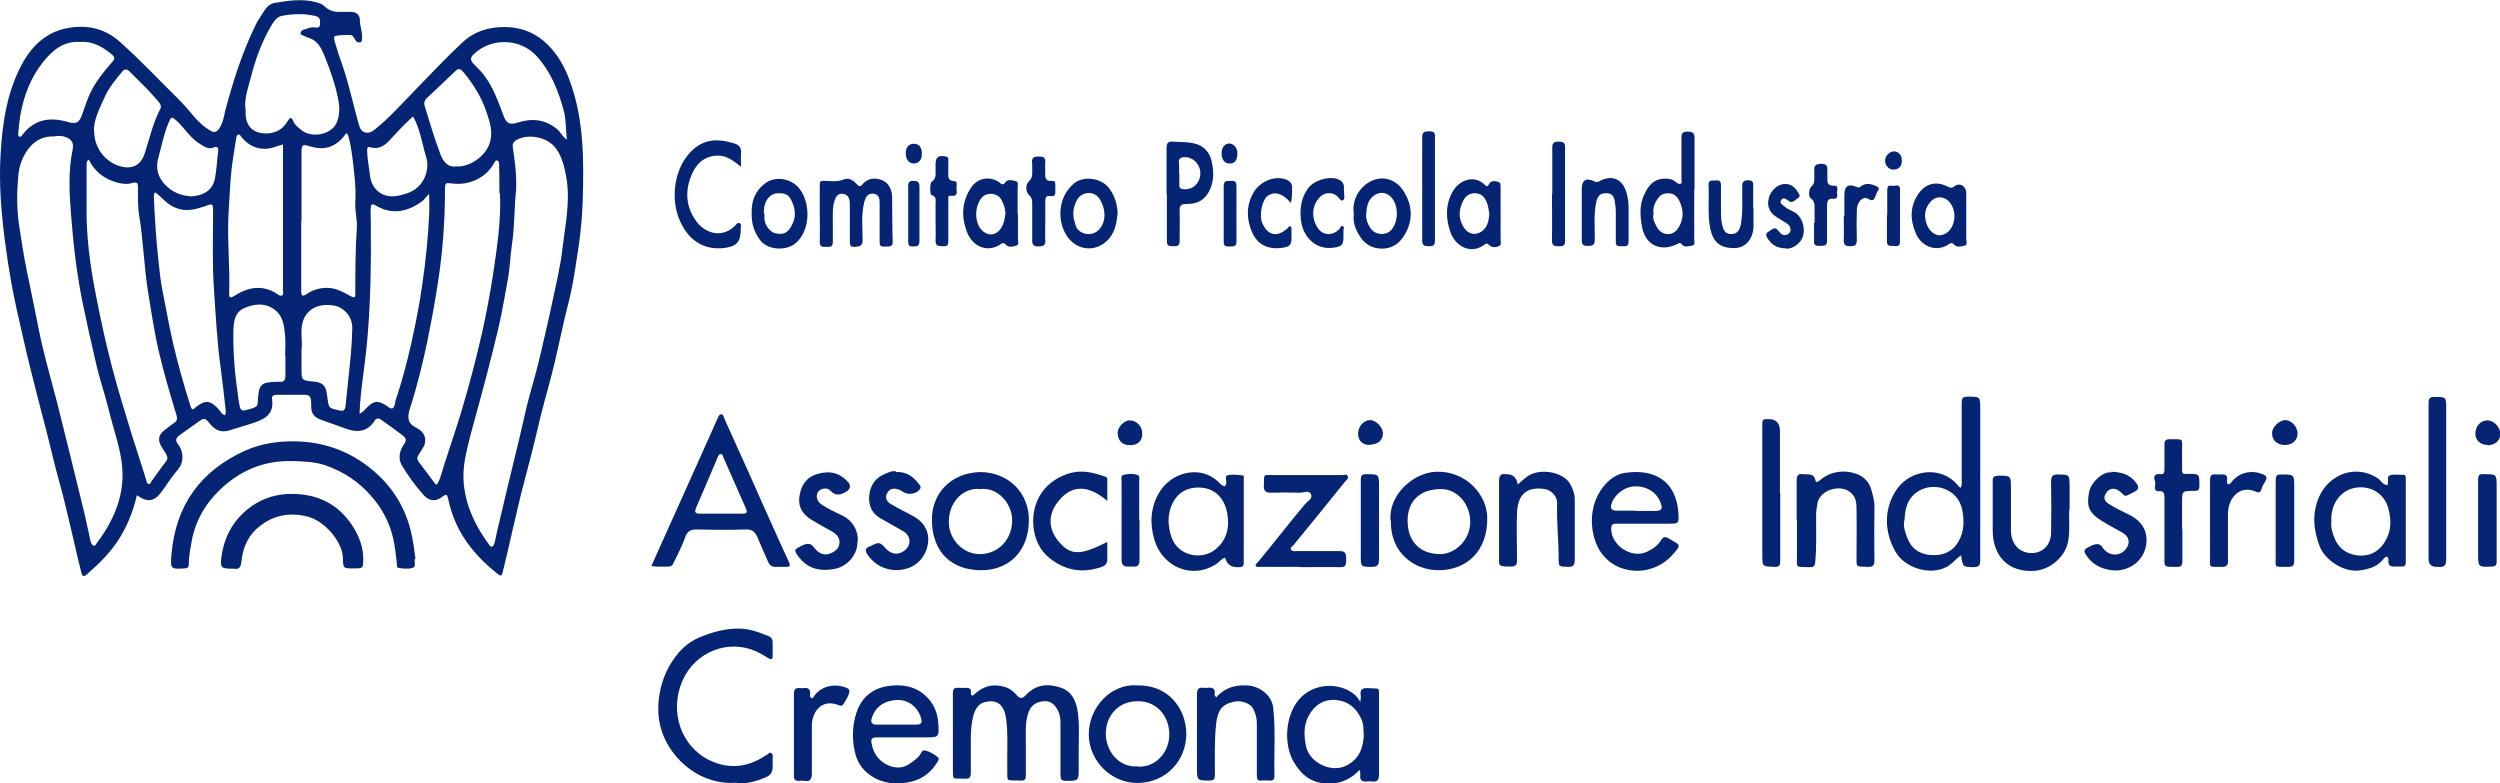 <svg xmlns="http://www.w3.org/2000/svg" id="Livello_1" viewBox="0 0 822.5 257.7"><defs><style>      .st0 {        fill: #062474;      }    </style></defs><path class="st0" d="M45.1,162.7c-1.8,7.9-5.1,14.7-10.5,20.5-1.7,1.9-3.6,3.6-5.5,5.3-1.7,1.6-2,1.4-2.5-.8-1-3.8-1.8-7.6-2.7-11.4-1.5-6.3-2.9-12.6-4.7-18.9-1.3-4.6-2.3-9.3-3.5-13.9-1.2-4.9-2.6-9.8-3.8-14.7-1.5-5.9-3-11.8-4.3-17.7-1.4-6.1-2.8-12.1-3.9-18.2-.8-4.5-1.5-9.1-2.1-13.7C.4,69.7-.4,60.2.2,50.7c.6-10.4,2.1-20.6,7.2-29.9,3.2-5.8,7.9-10.2,14.5-11.5,6.5-1.3,12.5-.1,17.7,4.6,6.6,5.9,12.7,12.4,19,18.6,2.1,2.1,4,4.4,5.9,6.6,1.4,1.5,2.9,2.8,4.7,3.9,1.3.7,2.1.5,2.9-.7,1.3-1.9,1.6-4.1,2.1-6.3,2.6-9.6,5.6-19.1,10-28,.9-1.7,2-3.3,3.1-5,.7-1,1.8-1.8,2.9-2,4.5-.8,9.1-1.5,13.7-.3,1.1.3,2.1.6,2.9,1.4,1.6,1.6,3.5,1.9,5.5,1.8,1,0,2,0,3.1,0,1.8,0,3,.9,3,2.8,0,2,.9,3.8.7,5.8,0,.5.1,1.2-.6,1.4-.7.2-1.2-.1-1.6-.7-.4-.8-.8-1.7-1.8-1.7-1.6,0-3.1,0-4.7.3-.8.2-.4,1.2-.3,1.8.8,2.8,1.7,5.5,2.7,8.3,1.5,4.3,2.5,8.8,3.7,13.2.6,2.2,1.1,4.5,1.8,6.6.7,2.2,3,2.6,4.9,1,5-4,9.2-8.8,13.6-13.3,5.1-5.2,10-10.5,15.4-15.5,4-3.7,8.8-5.1,14.3-5,5.5.1,10.1,2.2,13.8,5.9,3.4,3.4,5.7,7.6,7.3,12.2,4.6,12.8,4.5,26.1,4.1,39.4-.2,6.2-.9,12.3-1.9,18.4-.8,5.3-1.6,10.5-3,15.7-1.6,6.2-2.8,12.5-4.3,18.7-1.4,5.9-3.1,11.7-4.6,17.6-1.2,4.9-2.3,9.8-3.6,14.7-.9,3.7-2,7.4-2.9,11.1-.9,3.8-1.8,7.7-2.7,11.5-1.1,4.8-2.2,9.7-3.4,14.5-.3,1.2-1,.7-1.6.2-3.3-2.6-6.3-5.5-8.9-8.8-3.8-4.8-6.2-10.2-7.4-16.1-.3-1.3-.7-1.4-1.7-.6-2.2,1.8-4.4,1.7-6.3-.4-2.7-3-5.1-6.3-7.2-9.8-1.3-2.2-.8-4.8.7-6.9.9-1.3.8-2-.5-3-2.3-1.8-4.6-3.4-7-5.1-.9-.7-1.7-.5-2.2.4-2.3,3.5-5.5,3.9-9.2,2.6-2.8-1-5.6-2-8.4-3-2.1-.7-3.3-2.1-3.2-4.4,0-.7,0-1.4-.1-2,0-1.1-.7-1.8-1.8-1.8-3.2,0-6.4,0-9.6,0-.9,0-1.6.4-1.4,1.4.8,5.4-2.9,6.8-6.9,8.1-2.3.7-4.5,1.4-6.8,2.1-2.7.9-4.7.3-6.5-1.8-2-2.4-2-2.4-4.5-.6-1.9,1.3-3.7,2.7-5.6,4-1.3.9-1.7,1.8-.6,3.1,1.7,2.1,2.1,5.7,0,8.2-1.7,2-3.3,4.3-4.8,6.5-2.6,3.9-4.9,5-9.2,1.7M169.8,62.6c-.6,4.7-.4,11.4-1.4,18.1-.5,3.3-.6,6.6-1.1,9.9-.7,4.2-1.5,8.4-2.3,12.6-.8,4-1.8,8-2.8,12-1.2,4.8-2.4,9.5-3.7,14.3-1.2,4.5-2.5,9.1-3.7,13.6-1.3,5.3-2.8,10.5-2.2,16.3.8,7.6,4,13.9,8.3,19.8.8,1.2,1.4.6,1.7-.3.4-1.3.6-2.6.9-3.9,1.2-5.1,2.4-10.1,3.6-15.2,1.2-5.1,2.5-10.2,3.7-15.3.9-3.7,1.7-7.5,2.6-11.2,1.5-5.9,3.3-11.6,4.6-17.5,1.2-5.3,2.5-10.6,3.6-15.9,1.3-6.1,2.8-12.3,3.5-18.5.9-7.5,2.5-15,1.3-22.6-.6-3.5-1.3-6.8-3.3-9.7-2.7-4-8.9-5.1-12.7-3.3-1.1.5-1.9,1.3-1.7,2.6.6,4.1,1.3,8.2,1.1,14.3M17.8,44.9c-3.9-.2-6.8,1.6-9,4.8-1.7,2.6-2.6,5.4-2.8,8.4-.5,5.6-.5,11.2.4,16.8.7,4.5,1.4,9.1,2.3,13.6.9,4.4,1.8,8.7,2.7,13.1.9,4.4,1.7,8.9,2.8,13.3,1.4,5.9,3.1,11.7,4.6,17.6,1.5,5.9,2.9,11.8,4.4,17.7,1.6,6.4,3.1,12.8,4.7,19.2.7,2.9,1.2,5.8,1.9,8.7.1.5.5,1.2.9,1.4.6.3.9-.5,1.2-.9.8-1,1.5-2.1,2.2-3.1,4.5-7,7-14.5,6-22.9-.7-5.9-2.8-11.5-4.2-17.3-1.3-5.4-3.2-10.7-4.4-16.2-1.6-6.8-3.1-13.5-4.5-20.4-1.8-9.2-2.9-18.5-3.6-27.8-.6-7.2-1-14.5.5-21.7.6-3-1.2-3.9-3.4-4.4-.8-.2-1.6,0-2.4,0M164.3,63.5c0-.6,0-1.2,0-1.8,0-2.5,0-5-.1-7.5,0-.5,0-1.2-.6-1.4-.6-.2-.8.5-1.1,1-.2.3-.4.6-.6.9-3.2,4.8-8.9,6.2-12.8,5.7-2.6-.3-2.7-.4-2.7,2.1,0,10.6-.8,21.1-2.5,31.6-.9,5.9-2,11.8-3.2,17.7-1.6,7.6-3.4,15.1-5.8,22.5-1,3.1-.8,5.1,2.2,6.5.4.2.8.5,1.2.8,1.7,1.4,2.1,3.5,1,5.5-.5.8-1,1.6-1.5,2.4-.6.8-.7,1.7,0,2.5,1.7,2.3,3.4,4.5,5.1,6.8.4.6.8,1,1.2,0,.2-.5.5-1,.7-1.5,2.1-7.2,4.7-14.3,6.9-21.6,2.6-8.7,4.9-17.4,6.9-26.2,1.4-6.3,2.6-12.7,3.6-19.1,1.3-8.9,2.7-17.7,2.3-26.7M29.2,52.5c-.8.6-.7,1.2-.7,1.7,0,4.5,0,9,0,13.4-.2,10.2,1.2,20.2,3.2,30.2,1.5,7.8,3.2,15.5,5.2,23.1,1.9,7.4,4.2,14.6,6.4,21.9,1.6,5.1,3.3,10.2,4.9,15.4.1.4.1.8.6,1,.6.2.8-.4,1-.8,1.1-1.5,2.2-3.1,3.3-4.6,2.2-3.1,2.9-2.5.3-6.4-1.8-2.7-1.3-4.6,1.4-6.4.8-.6,1.6-1.3,2.4-1.8,1-.6,1.2-1.3.9-2.5-2-6.6-4-13.3-5.6-20-1.6-6.6-2.6-13.4-3.7-20.1-1.4-8.5-1.6-17.1-3-25.6-.5-3.1-.4-6.2-.4-9.3,0-1.3-.2-2-1.9-1.5-1.5.5-3.2.3-4.8-.1-4.2-1.1-7.5-3.5-9.5-7.6M51,63.4c-.4.3-.4.7-.4,1,.3,7.4.8,14.7,1.6,22.1.3,2.8.6,5.5,1.1,8.3,1.2,6.1,2.3,12.3,3.7,18.4,1.6,6.8,3.5,13.5,5.6,20.2.6,2,1.1,1.2,1.9.5,3.1-2.4,4.7-2.2,7.4.7.6.7,1,1.7,2.1,2,.5-.8.2-1.4.2-2.1-.5-4.5-1-9-1.6-13.5-1.2-8.5-1.6-17.1-2.2-25.7-.6-8.4-.3-16.9-.3-25.3,0-3.2,0-3.2-3-2,0,0-.1,0-.2,0-3.4,1.2-6.7,1.8-10.3-.2-2.2-1.2-3.6-3.1-5.6-4.6M141.4,64c-.2,0-.3,0-.5,0-.7.7-1.2,1.6-2,2.2-4.8,3.5-9.9,4.6-15.3,1.4-1.5-.9-1.6,0-1.6.8-.2,1.3,0,2.7,0,4.1.1,14.2,0,28.5-1.5,42.7-.7,6.9-2,13.9-2.2,20.9.9-.4,1.5-1,2.1-1.7,2.5-2.6,3.8-2.8,6.8-.9.3.2.6.4.8.6,1,.6,1.5.2,1.8-.7.2-.5.2-1.1.3-1.6,2.2-6.3,3.8-12.7,5.3-19.2,1.4-6.4,2.7-12.9,3.6-19.5,1.1-7.5,1.8-14.9,2.2-22.4.1-2.2,0-4.4,0-6.6M80.8,35.6c0,.7,0,1.1,0,1.6,0,4.4,2.6,6.8,7,6.7,3-.1,5.3-1.4,6.8-4,.6-1,1.2-1.8,1.9,0,.5,1.2,1.5,1.9,2.4,2.7,3.4,3,10,1.8,11.8-2.1,1-2.3,1.1-4.7.7-7.1-.9-5.1-2.6-9.9-4.5-14.7-.8-1.9-1.6-3.9-3.3-5.2-1.1-.9-2.6-1.1-3.8-1.8-.4-.2-1-.2-.9-.9,0-.5.5-.8.9-1,1.2-.3,2.2-.9,3.5-.8.7,0,1.9.5,2-1,0-1.2.2-2.3-1.4-2.7-3.7-.9-7.4-.8-11.1-.1-1.5.3-2.4,1.4-3.3,2.8-3.2,5.4-5.4,11.2-6.9,17.2-.9,3.5-2.2,6.9-1.9,10.4M99.1,72.8h0c0,7.7,0,15.4,0,23,0,1.5.4,1.9,1.7,1,2-1.4,4.3-2.1,6.8-2.1,3,0,5.5,1.5,7.9,2.8,1.3.7,1.4.2,1.4-.8,0-7.2,0-14.5.5-21.7.2-2.8-.7-5.6-.5-8.5.3-5-.4-10-1-15-.3-2.3-.7-4.6-1.3-6.8-.4-1.2-.7-.9-1.2-.2-.8,1.1-1.7,2-2.9,2.8-2.6,1.7-5.3,1.8-8.3.9-2.9-.9-3-.6-3,2.3,0,7.4,0,14.8,0,22.2M93.2,47.5c-1.9.5-3.4,1.2-5,1.4-3.5.4-6.4-1-8.7-3.7-.3-.4-.5-1.1-1.2-.9-.5.2-.5.8-.6,1.2-.5,3.4-1.1,6.7-1.5,10.1-.5,4.8-.7,9.6-1,14.4-.5,8.8.5,17.7.2,26.5,0,1,0,1.9,1.6.9,4.5-2.9,9.3-3.9,14.2-.7.5.4,1,.8,1.6.5.6-.3.3-1.1.3-1.7,0-15.3,0-30.6,0-45.9v-2.1M186.5,45.9c-.4-3.4-.2-6.4-1-9.4-1.8-6.7-4.3-13-9.1-18.2-5.2-5.6-14.6-6.1-20.5-.5-1.1,1-1.3,1.9-.2,3.1,1.2,1.3,2.5,2.4,3.6,3.9,3.1,4.1,4.7,8.9,6.5,13.6.9,2.2,1.9,2.7,4.3,2,4.8-1.6,9.2-1.2,13.2,2.1,1.2,1,1.7,2.5,3.3,3.5M26.4,13.8c-5.5-.4-9.2,2.8-12.3,6.7-3.8,4.8-6,10.3-7.2,16.3-.5,2.3-.6,4.7-.9,7,0,.4-.1,1,.5,1.2.5,0,.6-.3.9-.7.8-1,1.6-1.9,2.7-2.7,3.8-2.8,7.9-2.7,12.2-1.5,2.9.9,3.8.2,4.8-2.6.9-2.5,1.6-5,2.8-7.3,1.8-3.7,4.4-6.8,7.1-9.9.8-.9.8-1.4,0-2.2-3.1-2.6-6.3-4.6-10.6-4.3M150.4,54.8c4.5,0,9.2-3.5,10.6-7.4,1.3-3.5.3-6.8-.8-10.1-1.6-5-4.3-9.4-7.6-13.4-.7-.8-1.4-1.8-2.7-.6-3.1,3-6.3,6-9.4,8.9-.8.7-1.1,1.7-.8,2.6,1.6,5.3,3.2,10.6,5.1,15.7.9,2.5,2.5,4.8,5.5,4.2M31,43.3c0,5.1,3.3,9.7,8.2,11.3,4.1,1.3,7.1-.1,8.4-4.1,1.6-4.9,2.7-10,5.1-14.6.5-.9.1-1.7-.5-2.4-2.9-3.5-6.3-6.7-9.5-9.9-1.1-1.1-1.8-.9-2.6.1-2.1,2.5-4.2,5.1-5.6,8.1-1.6,3.7-3.7,7.3-3.6,11.5M93.8,117.1h0c0-2.2.2-4.4,0-6.5-.3-3.1-.5-6.4-3.3-8.6-3.2-2.5-6.8-2.1-10.2-.6-2.9,1.3-3.4,4.1-3.5,7-.2,7.5.5,15,1.6,22.5.7,4.8.6,4.7,5,3.3,1.1-.4,1.4-.9,1.4-1.9.3-6,.9-6.6,6.8-6.7,0,0,.1,0,.2,0,1.7.2,2.1-.6,2.1-2.2,0-2.1,0-4.2,0-6.3M99.2,115.1c0,2.4,0,4.3,0,6.2,0,3.7,0,3.9,3.7,4.2,4.1.3,4.4,2.1,4.8,5.3.5,3.5.3,3.4,3.8,4.2,1.6.4,2,0,2.2-1.6.3-2.9.6-5.8.9-8.7.6-5.5,1.2-11,1.3-16.6.1-4.4-3.3-7.2-6.2-7.6-5.1-.8-8.9,1.3-10.1,5.4-.9,3.2,0,6.5-.4,9.2M62.2,64.6c4.9,0,7.8-2.2,8.5-5.8.6-3.1.7-6.2,1.1-9.3.1-.9-.4-1.4-1.2-1.1-2,1-3.4-.2-4.9-1.1-3.1-1.9-4.9-5-7.4-7.4-1.8-1.6-1.9-1.7-2.8.4-1.6,3.7-2.3,7.7-3.4,11.6-.7,2.5-.5,4.9.8,7,2.4,3.8,6.1,5.4,9.3,5.6M135.9,38.3c-2.2,2-4.2,4-6.1,6.1-2.2,2.4-4.2,5.2-8.2,4-.8-.2-.8.5-.8,1.2,0,2.6.6,5.2.9,7.9.4,4.2,3.2,7,7.3,7.1,1.8,0,3.3-.5,4.9-1,4.1-1.3,6.7-5.1,6.7-9.4,0-1.6-.5-2.9-.9-4.3-1-3.8-1.7-7.8-3.8-11.6"></path><path class="st0" d="M136.5,183.8c-.3,1.1.5,2.6-.7,3-1.5.5-3.2.3-4.8,0-.4,0-.4-.5-.4-.9-.3-3-.6-6-1.3-9-1.2-5.1-3.6-9.6-7-13.5-4.1-4.8-9.2-8.2-15.2-10.3-3.5-1.2-7.2-1.3-10.8-1.4-9.4-.3-17.4,3.1-24,9.5-5,4.8-8.3,10.7-9.4,17.8-.4,2.2-.8,4.4-.8,6.7,0,1-.4,1.2-1.3,1.3-4.6.3-4.8.2-4.4-4.4,1.3-16.3,9.6-27.8,24.4-34.4,5.2-2.3,10.8-3.1,16.5-3,9.4.2,17.9,3.3,25.1,9.3,6.3,5.2,10.7,11.9,12.7,20,.8,3.2,1.2,6.4,1.6,9.4"></path><path class="st0" d="M313.5,241.2c0-4.4,0-8.7,0-13.1,0-1.4.5-2,1.9-1.8.7,0,1.5,0,2.2,0,1.2,0,2,.1,1.8,1.6,0,.3,0,.7.3.9.5.2.7-.3,1-.5,3.1-2.8,6.5-3.5,10.5-2.1,1.3.5,2.3,1.4,3.2,2.4,1.2,1.5,2.1,1.2,3.2,0,3.2-3.4,7.1-3.8,11.3-2.4,3.6,1.2,5,4.1,5.6,7.5.8,4.9.3,9.9.4,14.9,0,1.4,0,2.7,0,4.1,0,4.2,0,4.2-4.2,4.2-1.5,0-1.8-.5-1.8-1.9,0-5.7,0-11.4,0-17.2,0-1.3-.2-2.5-.7-3.8-1.1-2.3-2.7-3.5-4.8-3.3-2.8.2-4.5,1.7-5.2,4.2-.9,2.9-.7,5.9-.7,8.9,0,3.7,0,7.5,0,11.2,0,1.3-.2,1.9-1.7,1.8-5.2-.2-4.3.8-4.4-4.4-.1-5.4.3-10.7-.4-16.1-.6-4.1-2.7-6.4-7-5.3-2.1.5-3.1,2.3-3.7,4.2-.7,2.6-.9,5.2-.9,7.8,0,3.7,0,7.5,0,11.2,0,1.5-.4,2.1-1.9,2-4.5-.3-3.9,1-4-4,0-3.7,0-7.5,0-11.2h0Z"></path><path class="st0" d="M214.3,186.2c4.3-9.6,8.6-19.2,12.9-28.7,3-6.7,6-13.4,9-20.1.2-.5.5-1.1,1.1-1.1.7,0,.8.9,1,1.4,2.8,6.2,5.6,12.4,8.4,18.6,2,4.5,4,9.1,6.1,13.7,2.2,5,4.5,10,6.8,15,.5,1.2.2,1.5-.9,1.5-1.1,0-2.2,0-3.3,0-1.4.1-2.2-.5-2.7-1.7-1.2-2.6-2.3-5.3-3.5-8-.7-1.7-1.6-2.7-3.8-2.6-5.4.2-10.9.1-16.3,0-2,0-3,.6-3.7,2.6-1,3-2.6,5.8-3.9,8.6-.3.6-.7,1-1.4,1-1.9,0-3.8.2-5.7-.2M237.1,169h0c2.4,0,4.8,0,7.1,0,.9,0,1.9,0,1.3-1.5-2.5-5.7-5-11.3-7.5-17-.2-.4-.2-1.2-.9-1.1-.6,0-.8.6-1,1.1-2.4,5.6-4.7,11.1-7.1,16.6-.6,1.4-.2,1.9,1.2,1.9,2.3,0,4.6,0,6.9,0"></path><path class="st0" d="M645.1,160.4c.5-.9.3-1.7.3-2.5,0-8.4,0-16.9,0-25.3,0-1.8.5-2.1,2.1-2.1,4,0,4,0,4,4,0,16.6,0,33.2,0,49.8,0,1.8-.5,2.3-2.3,2.3-3.4-.1-3.4,0-4-3.9-1.7,1.1-2.9,2.8-4.7,3.8-5.7,3-13.8.2-16.7-4.7-4.2-7-3.9-14.9.3-20.9,4.5-6.5,14.9-7.9,20.3-.9.1.1.3.2.6.5M626.5,171.3c-.4,1.9.3,3.7.9,5.4,1.3,3.7,4.1,5.7,7.9,5.9,3.6.3,6.9-.9,8.9-4.2,2-3.3,2.1-6.8,1.4-10.6-1.4-7.1-9.3-9.3-14.3-6.3-3.7,2.2-4.6,5.8-4.7,9.7"></path><path class="st0" d="M242.4,257.5c-11.7,1-21.4-7.4-24.6-16.7-1.4-4.1-1.5-8.3-.8-12.6.9-5.1,3-9.6,6.3-13.5,2-2.3,4.5-4.1,7.3-5.2,3.9-1.6,8.1-2.7,12.4-2.7,3.5,0,6.7,1.2,9.9,2.5.8.3,1.3,1,1.3,1.9,0,1.6,0,3.1,0,4.7,0,1-.4,1.2-1.3.7-1.1-.7-2.3-1.4-3.5-2-9.6-4.7-20.7-.2-24.9,9.4-4.4,10.2-.4,21.7,9.1,26.2,6.2,2.9,12.2,2.3,17.9-1.4.2-.1.4-.3.7-.4.5-.2.9-1.1,1.6-.6.6.4.4,1.1.4,1.7,0,1,0,1.9,0,2.9,0,1.7-.8,2.7-2.2,3.3-3.2,1.4-6.5,2.3-9.7,1.9"></path><path class="st0" d="M447.6,230.7c0-.9.2-1.4.1-1.8-.4-2.1.5-2.6,2.5-2.5,3.9.3,3.5-.7,3.5,3.7,0,8.2,0,16.3,0,24.5,0,1.9-.4,2.8-2.5,2.5-1.1-.2-2.5.4-3.3-.4-.8-.7,0-2.2-.6-3.4-2.8,3-6,4.5-10.2,4.5-5.5,0-9-2.8-11.5-7.2-3.4-5.9-2.7-15.3,1.8-20.5,4.5-5.3,13.1-6,18.5-1.4.5.5.9,1.1,1.6,2.1M448.6,241.4c0-1.7,0-3.4-.8-5-1.7-3.6-4.4-5.8-8.3-6.1-4.1-.3-7.1,1.7-9,5.3-1.7,3.2-1.5,6.6-.8,10,1.1,5.3,8.3,8.8,13.2,6.3,4.4-2.2,5.7-6,5.8-10.5"></path><path class="st0" d="M403.1,159.9c0-.3.2-.5.3-.7.3-1-.6-2.5.4-2.8,1.5-.4,3.2-.2,4.9,0,.7,0,.5.7.5,1.1,0,9.2,0,18.5,0,27.7,0,.9-.4,1.4-1.3,1.4-.3,0-.5,0-.8,0q-3.3,0-4-3.1c-1.2.2-1.8,1.3-2.7,1.9-8.1,5.5-18,1.1-20.6-7.8-1.6-5.4-1.3-10.7,1.6-15.6,3.9-6.6,13.4-9.2,19.4-3.5.6.6,1.2,1.3,2.2,1.5M394.3,160.4c-4.3,0-7.3,2.1-8.9,6-1.4,3.5-1.1,6.8,0,10.3,2.1,6.1,9.5,7.6,14,4.4,4.1-3,5.3-7.4,4.3-12.5-1-5.1-4.4-8.2-9.4-8.2"></path><path class="st0" d="M541.2,172.3c-3.2,0-6.4,0-9.6,0-1.1,0-1.5.4-1.5,1.5-.2,5.6,6.8,10.2,11.8,7.7,1.9-.9,3.5-2,4.6-3.8.7-1.1,1.3-1.3,2.6-.5,3.6,2.2,4.5,1.7.8,5.7-7.2,7.7-20.7,6.3-24.8-4.2-2.6-6.7-1.7-15.2,4.3-20.6,1.7-1.5,3.7-2.4,5.8-2.6,9.2-1.2,16.3,2.8,17,13.3.2,3.5.1,3.5-3.4,3.5-2.5,0-5,0-7.6,0M538.3,168.1h0c2.1,0,4.2,0,6.3,0,2,0,2.5-.7,1.8-2.5-1.2-3.5-4.4-5.6-8.3-5.6-3.4,0-6.8,2.5-7.9,5.7-.5,1.6,0,2.3,1.7,2.3,2.1,0,4.2,0,6.3,0"></path><path class="st0" d="M785.3,159.7c0-.1.1-.2.2-.2.5-1-.4-2.7.7-3.1,1.3-.5,2.9-.1,4.4-.2.9,0,.9.6.9,1.2,0,9.2,0,18.5,0,27.7,0,1-.5,1.3-1.3,1.3-.8,0-1.6,0-2.4,0-1.3,0-2.1-.3-2-1.8,0-.5.1-1.2-.5-1.4-.6-.1-.9.5-1.3.9-2,2.5-5,3.2-7.9,3.6-4.9.6-11.1-3.3-12.9-7.9-2.1-5.4-2.6-10.9-.2-16.4,3.3-7.3,11.9-10.8,19.2-6.1,1.1.7,1.6,2.1,3.1,2.3M767,171.6c-.2,2,.4,4,1.3,6,1.7,3.6,4.7,5,8.2,5.2,3.9.1,6.8-1.9,8.6-5.4,1.6-3.1,1.6-6.3.8-9.6-1.3-5.8-6.6-8.4-11.6-7.2-4.3,1-7.6,5.2-7.3,11.1"></path><path class="st0" d="M297.8,242.6c-3.1,0-6.3,0-9.4,0-1.3,0-1.9.3-1.7,1.7.5,3.2,2.1,5.7,4.9,7.2,2.8,1.4,5.6,1.5,8.2-.6.9-.7,1.9-1.3,2.6-2.2.6-.7.9-2.1,2-1.8,1.5.4,3,1.2,4.2,2.3.5.4.1,1-.2,1.5-2,3.4-5.1,5.7-8.7,6.5-3.9.9-7.9.8-11.7-1.1-3.7-1.9-6-5-6.8-8.9-.9-4.2-.8-8.6.6-12.8,1.6-4.8,5-7.7,9.8-8.6,4.6-.8,9.2-.3,12.9,3.1,2.7,2.5,4,5.6,4.2,9.1.3,4.6.2,4.6-4.4,4.6-2.2,0-4.4,0-6.5,0M294.9,238.4h0c2.2,0,4.5,0,6.7,0,1.4,0,1.8-.6,1.5-1.9-.7-2.9-3.3-6.1-7.5-6.2-5.2,0-7.9,2.9-8.8,6-.5,1.4.2,2.2,1.8,2.1,2.1,0,4.2,0,6.3,0"></path><path class="st0" d="M457.5,171.3c-.8-8.4,7.4-15.8,15-16.1,10-.3,16.6,7.7,16.8,14.8.3,11.5-7,17.6-16,17.6-8.2,0-16-5.9-15.7-16.4M463.1,171.3c0,6.9,4.1,11,10.8,11,4.6,0,10.1-4.5,9.8-11.2-.3-5.6-4.4-10.2-9.6-10.2-6.9,0-11,3.9-11,10.4"></path><path class="st0" d="M322.5,155.3c9.4.1,16,6.9,16,15.7,0,10.7-6.9,16.8-16.1,16.6-9.4-.2-15.5-5.9-15.8-16-.3-8.9,5.9-16,15.9-16.3M322.4,160.9c-5.3-.6-10.7,4.3-10.2,11.7.4,5.2,4.8,9.7,10.1,9.7,6.2,0,10.8-4.9,10.7-11.3,0-4.9-4.4-10.9-10.7-10.1"></path><path class="st0" d="M374.3,225.5c9.8-.2,15.9,7.3,16,15.9,0,8.8-6.6,16-15.8,16.2-8.6.2-16.2-7-16.3-15.9,0-9.2,7.5-16.9,16-16.2M374.4,252.2c5.5.4,10.3-4.4,10.3-10.6,0-6.1-4.3-11-10.4-10.9-6.2,0-10.4,4.5-10.5,10.6,0,6,4.5,11.4,10.6,10.8"></path><path class="st0" d="M116.3,187c-3.4,0-3.4,0-3.5-3.4-.1-5.5-6.2-12.4-11.8-13.7-6.3-1.5-11.9-.2-16.7,4.2-3.1,2.9-4.5,6.7-4.9,10.9-.2,1.8-.9,2.4-2.5,2.1-.1,0-.3,0-.4,0-3.9,0-4.1-.3-3.6-4.2,1-6.8,4.2-12.3,9.8-16.3,4.1-2.9,8.7-4.2,13.7-4.1,9.4.1,16.4,4.4,20.8,12.6,1.4,2.7,2.3,5.6,2.3,8.7,0,3.2,0,3.2-3.2,3.2"></path><path class="st0" d="M591.1,171.1c0-4.4,0-8.7,0-13.1,0-1.7.6-2.2,2.1-2,1.6.2,3.6-.5,4.1,2.1.2,1,1,.2,1.6-.2,3.5-3.1,8.8-3.5,12.8-1.6,2.1,1,3.4,2.8,4,4.9.5,1.9,1.1,3.9,1,6-.1,5.7-.1,11.4,0,17.2,0,1.6-.5,2.1-2.1,2.1-4.2-.2-3.8.4-3.8-3.9,0-4.9.1-9.8,0-14.7,0-2.1,0-4.3-2-5.9-3.3-2.8-9.8-.9-10.8,3.3-.3,1.5-.5,2.9-.5,4.4,0,5.1.2,10.2-.3,15.3-.1,1.3-.6,1.6-1.8,1.6-4.8-.2-4.2.6-4.2-4,0-3.8,0-7.6,0-11.4h0Z"></path><path class="st0" d="M427.8,186.5c-4.4,0-8.7,0-13.1,0-.5,0-1.2.2-1.5-.3-.4-.6.4-.9.7-1.3,5.2-6.3,10.2-12.8,15.5-19.1.8-.9,2.6-1.8,1.9-3.2-.6-1.4-2.4-.5-3.6-.5-3.2-.1-6.4-.1-9.6,0-1.7,0-2.4-.6-2.3-2.4.2-4-.5-3.4,3.5-3.4,7.4,0,14.8,0,22.3,0,.6,0,1.5-.4,1.8.3.4.8-.5,1.4-.9,1.9-5.6,7-11.3,13.9-16.9,20.8-.4.5-1.3.9-.8,1.6.4.6,1.2.4,1.9.4,4.7,0,9.4,0,14.1,0,2.3,0,2,1.4,2.1,2.8,0,1.5,0,2.6-2.1,2.5-4.4-.1-8.7,0-13.1,0h0Z"></path><path class="st0" d="M400.1,229.5c2.7-3.2,6.2-4.2,10.2-4,4.2.2,8.2,3.3,8.6,7.5.8,7.5.2,15,.4,22.4,0,1-.5,1.5-1.5,1.4-.9,0-1.8-.1-2.6,0-1.4.2-1.7-.4-1.7-1.7,0-5.7,0-11.4,0-17.2,0-1.6-.4-3.1-1.1-4.5-.8-1.9-3.7-3-6.1-2.6-4.3.8-5.7,2.9-6.2,7.4-.6,5.6-.4,11.3-.4,16.9,0,1.1-.3,1.7-1.7,1.7-4.2,0-4.2,0-4.2-4.3,0-8,0-15.9,0-23.9,0-1.7.4-2.6,2.2-2.3.3,0,.7,0,1,0,1.7-.2,3,0,2.6,2.2,0,.2.2.5.5.9"></path><path class="st0" d="M499.3,159.4c1.5-1.2,2.5-2.3,3.9-3.1,4.3-2.3,11.2-.8,13.3,2.8,1,1.7,1.6,3.4,1.6,5.3,0,6.5,0,13.1,0,19.6,0,1.6-.3,2.6-2.2,2.5-3-.1-3.1,0-3.1-2.6,0-6.1-.7-12.2-.5-18.3,0-2.6-2.1-4.6-4.8-4.8-6-.6-8.2,2.7-8.4,8-.2,5.1,0,10.2,0,15.3,0,1.7-.3,2.3-2.2,2.3-4.5,0-3.6-.4-3.7-3.6,0-8.2,0-16.3,0-24.5,0-1.7.4-2.6,2.2-2.3,0,0,.1,0,.2,0q3.2,0,3.7,3.3"></path><path class="st0" d="M680.8,167.5c-.2,3.1.3,6.9-.4,10.7-1,5.1-6,9.3-11.1,9.6-8.5.6-13.6-4.8-13.7-13.1,0-5.5,0-11,0-16.5,0-1.2.4-1.6,1.7-1.7,4.3,0,4.3-.1,4.3,4.2,0,4.6,0,9.3,0,13.9,0,3.5,1.8,6.1,4.5,7,4.6,1.4,8.6-1.4,8.7-6.2.1-5.6.1-11.3,0-16.9,0-1.9.6-2.5,2.5-2.4,3.5.1,3.5,0,3.6,3.6,0,.2,0,.4,0,.6v7.2Z"></path><path class="st0" d="M364.3,178.4c0,2.2,0,4.1,0,5.9-.1,1.9-1.8,2.2-3.1,2.6-5.8,1.7-11.1.5-15.8-3.2-3.4-2.7-5-6.4-5.4-10.5-.8-8.5,4.1-15.6,12.7-17.7,3.9-.9,7.5.1,11.1,1.4.6.2.5.7.5,1.2,0,2,0,4.1,0,6.7-6.3-5.4-12.2-5.7-16.9,1.2-2.7,4.1-2.3,8.6,1.2,12.5,3.8,4.3,7,4.2,15.7-.2"></path><path class="st0" d="M694.5,155.2c4.3.1,6.8,1.4,8.6,4.1.6.9.4,1.7-.4,2.2-.9.6-1.9,1-2.9,1.5-.6.3-.9,0-1.2-.3-.5-.5-1.1-1-1.7-1.4-1.5-.9-3-.6-4,.9-1.1,1.6-.4,2.8.9,3.6,2.1,1.3,4.3,2.4,6.6,3.5,5.2,2.5,6.5,6.7,5.5,10.9-1.3,5.2-6.6,8.3-11.9,7.3-3.4-.6-6-2.2-7.8-5.1-.7-1.1-.5-1.7.6-2.2.6-.3,1.2-.7,1.8-.9,1.2-.4,2.2-.6,3.1.8,1.9,2.8,5.4,3.1,7.5.8,1.7-1.9,1.5-4.2-.7-5.5-2.1-1.3-4.4-2.4-6.5-3.7-4.8-2.9-5.6-5-4.7-9.8.6-3.1,4.3-6.8,7.4-6.5"></path><path class="st0" d="M294.8,155.3c3.6-.2,5.9,1.7,7.8,4.3.2.3.4.6.2,1.1-1,1.8-4.1,2.4-5.9,1-1.5-1.1-3.6-1.2-4.4-.3-1.5,1.6-1.3,3.4.7,4.5,2.5,1.5,5.1,2.7,7.6,4.1,2.8,1.6,4.6,4.2,4.6,7.4,0,3.8-2.2,7.8-6.3,9.4-5,1.9-10.6.2-13.6-4.2-1-1.4-.9-2.3.8-2.9.4-.2.9-.4,1.3-.6,1.3-.7,2.2-.5,3.3.8,2.2,2.7,4.5,2.7,6.3,1.5,2.7-1.7,2.7-5,0-6.6-2.5-1.4-4.9-2.8-7.4-4.2-3.4-1.9-4.3-5-3.7-8.5.5-2.9,2.3-5.1,5.1-6.2,1.2-.5,2.3-1.1,3.6-.8"></path><path class="st0" d="M282.1,178c.2,4.1-3,8.4-7.7,9.2-5.6,1-9.4-.6-12.3-4.9-.8-1.2-.4-1.7.6-2.2.5-.3,1.1-.6,1.6-.8,1.4-.6,2.5-.6,3.5.8,1.7,2.3,3.7,2.8,5.8,1.8,1.5-.7,2.6-1.8,2.6-3.5,0-1.7-1.1-2.7-2.4-3.5-2.2-1.3-4.6-2.5-6.8-3.9-2.9-1.7-4.5-4.2-4-7.6.5-3.5,2-6.2,5.7-7.4,4.2-1.3,7.6-.5,10.4,2.7.9,1,.6,2.3-.6,3-1.9,1.1-3.5,1.7-5.3-.3-1.1-1.2-3.3-.7-4.1.5-.8,1.3-.3,3,1.1,4,2.2,1.6,4.7,2.6,7.1,3.8,3.1,1.5,5.1,4.8,4.9,8.2"></path><path class="st0" d="M557.4,62.5c0,5.4,0,10.8,0,16.1,0,.8.5,2-.7,2.2-1.1.2-2.5.7-3.4-.4-.4-.5-.5-.6-1.1-.3-5.7,3-10.9.7-12-5.6-.6-3.4-.9-7,.7-10.4,1.5-3.3,3.5-5.6,7.7-5.3,1.2,0,2.1.5,2.9,1.2.3.3.9.6,1.3.5.7-.2.4-.9.4-1.4,0-4.5,0-9,0-13.5,0-1.3,0-2.3,1.9-2.3,1.7,0,2.5.4,2.4,2.2,0,5.6,0,11.3,0,16.9h0ZM544,70.4c-.4,1.4.3,2.8,1,4.1,1.5,3.1,5.3,3.4,7.1.6,1.9-2.9,1.9-5.9.4-9-.8-1.6-1.9-2.6-4-2.5-1.9,0-2.9,1.3-3.7,2.7-.7,1.2-1,2.5-.8,4"></path><path class="st0" d="M269.7,70.2c0-3.1,0-6.1,0-9.2,0-.8,0-1.6,1.1-1.5,2.3,0,4.6.5,6.9-.5,1.5-.6,3,.3,4.1,1.5.7.8,1.2,1.1,1.9.2,1.7-2.1,4.1-2.3,6.3-1.5,2.4.9,3.4,3.1,3.5,5.5.1,5,0,9.9.2,14.9,0,1.6-1.1,1.5-2.1,1.5-1,0-2.3.4-2.2-1.5,0-4.2,0-8.4,0-12.6,0-1.6-.1-3.1-2.2-3.3-1.6-.1-2.4.9-2.9,3-1,4.1-.5,8.2-.5,12.3,0,2-1.1,2.1-2.5,2.2-1.8.2-1.7-.9-1.7-2.1,0-4,0-8,0-12,0-1.4-.3-2.9-2-3.3-1.6-.3-2.5.5-3,2.1-.8,2.5-.6,5.1-.6,7.7,0,2,0,4.1,0,6.1,0,1.6-1,1.6-2.1,1.5-1,0-2.2.3-2.2-1.5.1-3.1,0-6.3,0-9.4"></path><path class="st0" d="M799,158.3c0-8.6,0-17.1,0-25.7,0-1.7.6-2.1,2.1-2,3.6,0,3.7,0,3.7,3.7,0,16.6,0,33.2,0,49.8,0,1.9-.7,2.6-2.5,2.4-.2,0-.4,0-.6,0q-2.7,0-2.7-2.6c0-8.5,0-17,0-25.5h0Z"></path><path class="st0" d="M718,174.1c0,3.5,0,7.1,0,10.6,0,1.3-.4,1.8-1.7,1.8-4.7,0-4.2.3-4.2-4.2,0-6.3,0-12.5,0-18.8,0-1.2-.3-2-1.7-1.9-1.1.1-1.5-.4-1.4-1.4,0-.6.2-1.3,0-1.8-.7-1.9,0-2.6,1.9-2.4,1.2.1,1.2-.9,1.2-1.7,0-2.7,0-5.3,0-8,0-1.3.4-1.8,1.7-1.8,4.8.1,4.1-.6,4.1,4.1,0,2,0,3.9,0,5.9,0,1,.2,1.6,1.3,1.4.2,0,.4,0,.6,0,3.9,0,3.8,0,3.8,3.9,0,1.3-.3,1.7-1.7,1.7-4,0-4,0-4,4,0,2.8,0,5.6,0,8.4h0Z"></path><path class="st0" d="M243.7,54.8c-2.6-2.1-4.9-3.8-8-3.6-4.5.3-7,3.2-8.4,6.9-1.9,4.9-1.6,9.8,1.5,14.3,2.8,4.2,8.5,6.3,13,1.9.4-.4.8-1.2,1.5-.9.8.3.4,1.2.4,1.9,0,.2,0,.4,0,.6-.1,3.9-1.6,5.2-5.5,5.7-6.5.7-11.1-2.3-13.9-7.7-3.7-6.8-3-16.9,2.1-23,4.1-4.9,8.8-5.7,15.2-3.7,1.7.5,2.4,1.6,2.2,3.3-.1,1.3,0,2.5,0,4.2"></path><path class="st0" d="M585.7,162.2c0,7.4,0,14.8,0,22.2,0,1.5-.2,2.2-2,2.1-3.9-.2-3.9,0-3.9-4,0-13.6,0-27.2,0-40.8,0-.9,0-1.8,0-2.6,0-.9.4-1.2,1.3-1.2.1,0,.3,0,.4,0q4.1-.2,4.1,3.9v20.4Z"></path><path class="st0" d="M383.8,63.9c0-5,0-10.1,0-15.1,0-1.6.4-2.4,2.2-2.2,2.3.2,4.6,0,6.9.6,3.2.7,5,2.9,5.7,5.7.7,3.1.9,6.3-.5,9.4-1.5,3.4-4.1,4.9-7.7,4.8-1.8,0-2.4.5-2.3,2.3.1,3.3,0,6.7,0,10,0,1.7-1,1.6-2.1,1.6-1.2,0-2.1,0-2.1-1.6,0-5.2,0-10.3,0-15.5M388,56.9h0c0,1.4,0,2.7,0,4.1,0,.7.3,1.1,1,1.2,3.1.5,5.7-1.6,5.9-4.9.2-2.9-2.1-5.5-4.9-5.6-1.6,0-2.4.4-2.1,2.2.1,1,0,2,0,3.1"></path><path class="st0" d="M334.9,70.3c0,2.7,0,5.4,0,8.2,0,.8.5,2-.5,2.3-1.1.3-2.6.8-3.6-.4-.5-.6-.9-.5-1.4-.2-4.4,3.2-9.6,1-11.4-4.2-1.8-5-1.5-9.8,1.5-14.3,2.1-3.2,6.2-3.9,9.3-1.7.6.5,1.2,1.2,2-.1.7-1,2.3-.6,3.4-.3,1,.3.6,1.3.6,1.9,0,2.9,0,5.8,0,8.8M330.8,70.7c0-2-.5-3.4-1.3-4.9-1.2-2.4-4.7-2.6-6.3-1-2.3,2.5-2.8,7.3-.7,10.3,2,2.7,5.1,2.7,6.8,0,1-1.5,1.3-3.1,1.4-4.5"></path><path class="st0" d="M733,176.6c0,2.7,0,5.3,0,8,0,1.4-.5,1.9-1.9,1.9-4.7,0-4,.5-4-3.8,0-8.2,0-16.5,0-24.7,0-1.6.5-2.1,2-1.9.5,0,1,0,1.4,0,1.5-.2,2.5.2,2.2,2,0,.4-.2,1,.4,1.2.5.1.7-.3,1-.6,2.3-3.2,6.7-4.3,10.5-2.6,1,.4,1.4.9.8,2-.5.9-1.1,1.8-1.4,2.9-.2.7-.7,1.3-1.7.8-5.5-2.5-9.4,2.2-9.3,7.5,0,2.4,0,4.9,0,7.3h0Z"></path><path class="st0" d="M493.7,70.6c0,2.7,0,5.4,0,8.2,0,.8.4,1.8-.6,2.2-1,.4-2.2.5-3.1-.3-.5-.5-.9-.8-1.5-.3-4.8,3.7-9.8.3-11.3-4-1.6-4.5-1.7-9.2.8-13.5,2.4-4,7.3-5.4,10.6-2,.6.6.9.4,1.2-.2.7-1.4,1.9-1.2,3-.9,1.2.3.8,1.4.9,2.2,0,2.9,0,5.8,0,8.8h0ZM490,70.4c-.2-1-.3-2.3-.7-3.4-.6-1.7-1.5-3.2-3.6-3.4-2-.2-3.4.7-4.3,2.4-1.4,2.8-1.7,5.7,0,8.5,1.6,2.8,4.4,3.2,6.6,1.2,1.5-1.4,1.8-3.2,2-5.4"></path><path class="st0" d="M266.9,229.7c.8,0,1-.9,1.4-1.3,2.6-3,6.9-3.5,10.2-2.1.8.3,1.1.8.9,1.5-.3,1.5-1.3,2.7-2,4-.3.5-1,.4-1.5.2-5.6-2.3-8.9,2.3-8.8,7,0,5.1,0,10.2,0,15.3,0,2.1-.5,3-2.7,2.6-.5-.1-1.1,0-1.6,0-1.2,0-1.6-.4-1.6-1.7,0-8.9,0-17.8,0-26.7,0-1.6.4-2.3,2-2.1.3,0,.7,0,1,0,1.8-.3,2.5.4,2.3,2.2,0,.4,0,.8.4,1.1"></path><path class="st0" d="M646.9,71c0,2.6,0,5.2,0,7.7,0,.7.5,1.9-.5,2.1-1.1.3-2.5.7-3.5-.3-.6-.6-.9-.7-1.5-.3-4.4,3.1-9.3.8-11.1-3.4-1.9-4.5-2-8.9.9-13.1,2.3-3.3,5.7-4.2,9.4-2.4.9.4,1.3.8,2.4,0,1.8-1.4,3.9,0,3.9,2.2,0,2.4,0,4.9,0,7.3M643,70.9c0-1.1-.3-2.3-.9-3.4-1.6-2.8-4.6-3.4-6.7-1.4-1.5,1.6-2.3,3.5-2,5.7.4,3.2,2.4,5.5,4.6,5.6,2.8,0,5.1-2.8,5-6.6"></path><path class="st0" d="M367.6,70.7c-.3,3.8-1.3,7.2-4.6,9.5-4.4,3-9.9,1.4-12.5-3.4-2.8-5.1-2.1-12.3,2.8-16.4,3-2.6,8.8-2,11.5,1.4,2,2.6,2.9,5.6,2.9,8.9M353.2,70.3c-.2,1.1.3,2.4.6,3.6.8,3.2,5.2,4.1,7.5,1.9,3.2-3.1,2.2-7.9.3-10.6-1.7-2.4-5.5-2.2-7.1.3-.9,1.4-1.3,2.9-1.4,4.8"></path><path class="st0" d="M445.4,70.5c-.5-3.4.6-6.6,2.8-8.8,4.4-4.5,10.7-3.9,13.9,1.7,2.4,4.1,2.8,8.6.5,13-1.6,3.1-3.9,5.3-7.8,5.4-3.7,0-6.1-1.7-7.8-4.7-1.2-2-1.9-4.2-1.6-6.5M449.5,70.5c-.2,1,.2,2.3.7,3.4.7,1.4,1.7,2.7,3.5,3,1.9.3,3.4-.3,4.4-1.7,1.7-2.3,2.1-6.5.3-9.4-1.8-2.9-5.1-3.1-7.3-.6-1.2,1.4-1.5,3.1-1.6,5.2"></path><path class="st0" d="M247.3,69.5c0-3.7,1.3-6.9,4.6-9.3,3.3-2.4,8.7-1.5,11.3,2.1,3.4,4.6,3.5,13.2-1.2,17.5-3.1,2.9-9.5,2.6-12-.9-2-2.8-2.8-5.3-2.7-9.3M251.5,70.3s0,0,0,0c0,.6,0,1.2,0,1.8.2,2.2,2,4.4,3.8,4.7,2.7.5,4.1-.3,5.4-3.1,1.1-2.2,1-4.4.2-6.5-1.1-3.1-2.3-3.8-5.3-3.6-1.9.1-3.5,1.7-4.1,4.2-.2.8-.1,1.6-.2,2.4"></path><path class="st0" d="M535.8,73c0,2.2,0,4.4,0,6.5,0,1.7-1,1.5-2,1.5-1,0-2.3.3-2.2-1.5,0-3.3,0-6.5,0-9.8,0-1.3-.2-2.5-.4-3.8-.4-2-1.5-2.4-3.2-2.3-1.7,0-2.4,1.2-2.8,2.7-.9,4.1-.5,8.4-.5,12.5,0,2.1-1,2.1-2.5,2.1-1.6,0-1.8-.7-1.8-2.1,0-5.6,0-11.2,0-16.7,0-2.8,1.4-3.7,4-2.5.7.4,1.1.4,1.8,0,4.3-2.3,7.8-.6,9,4.1.4,1.5.6,3,.6,4.6,0,1.5,0,3,0,4.5h0Z"></path><path class="st0" d="M576.9,68.4c0,2.1,0,4.2,0,6.3-.2,4-2.6,6.7-5.9,6.9-4.9.2-7.3-1.8-8.3-6.2-1-4.9-.3-9.7-.6-14.6,0-1.5.9-1.4,1.8-1.4,1,0,2.3-.4,2.3,1.4,0,3,0,6,0,9,0,1.6.1,3.1.5,4.6.4,1.8,1.4,2.7,3,2.6,1.7,0,2.6-1.2,3-3,.8-4.3.4-8.5.5-12.8,0-1.4.5-1.9,1.9-1.9,1.2,0,1.8.4,1.7,1.7,0,2.4,0,4.9,0,7.3h0Z"></path><path class="st0" d="M748.7,171.2c0-4.4,0-8.7,0-13.1,0-1.4.2-2.1,1.9-2,4.2,0,4.2,0,4.2,4.1,0,8.1,0,16.2,0,24.3,0,1.6-.5,2-2,2-5.1,0-4,.4-4.1-3.9,0-3.8,0-7.6,0-11.4h0Z"></path><path class="st0" d="M447.7,171.3c0-4.4,0-8.8,0-13.3,0-1.4.2-2,1.8-2,4.2,0,4.2,0,4.2,4.2,0,8,0,15.9,0,23.9,0,1.8-.6,2.4-2.3,2.4-3.7,0-3.7,0-3.7-3.7,0-3.8,0-7.6,0-11.4"></path><path class="st0" d="M821.4,171.1c0,4.5,0,9.1,0,13.6,0,1.2-.4,1.7-1.6,1.7-4.5.2-4.5.2-4.5-4.3,0-8.1,0-16.2,0-24.2,0-1.5.3-2,1.9-1.9,4.2,0,4.2,0,4.2,4.1,0,3.7,0,7.3,0,11"></path><path class="st0" d="M374.9,171.3c0,4.3,0,8.7,0,13,0,1.6-.6,2.3-2.2,2.1-.5,0-1,0-1.4,0-1.6.1-2.3-.5-2.3-2.2,0-8.5,0-17,0-25.5,0-.9-.4-2.3.7-2.5,1.5-.3,3.1-.5,4.6.1.7.3.5,1.2.5,1.9,0,4.3,0,8.7,0,13"></path><path class="st0" d="M424.6,66.7c-2.6-3.2-5.5-3.9-7.7-2.1-1.7,1.4-2.7,6.4-1.6,8.8,1.8,4.2,5,4.8,8.4,1.6.3-.3.5-.8.9-.5.2.1.3.6.3.9,0,.9,0,1.8,0,2.6,0,2.5-.4,3.1-2.8,3.5-6,.9-9.5-1.8-11-7.5-1-3.6-.7-7.3,1.4-10.8,2-3.3,6.4-5.4,10.1-4.3,1.5.4,2.7,1.3,2.5,3.2-.1,1.4.1,2.8-.4,4.5"></path><path class="st0" d="M442.2,62.5c0,.7,0,.9,0,1.1,0,.8.4,1.9-.4,2.3-.8.4-1.2-.8-1.8-1.3-1.5-1.4-4-1.4-5.5,0-3,2.8-3.1,6.9-1.1,10.2,1.7,2.8,5.1,2.9,7.3.5.3-.3.3-1.1,1-.9.8.2.3.9.3,1.4,0,.7,0,1.4,0,2,0,2.8-.5,3.3-3.3,3.7-6,.8-10.1-3.7-10.7-9.2-.4-3.8.1-7.3,2.4-10.4,1.8-2.5,6.4-3.9,9.3-3.1,2.1.6,2.7,2,2.4,3.5"></path><path class="st0" d="M472.1,62.3c0,5.6,0,11.3,0,16.9,0,1.8-.9,1.8-2.1,1.8-1.3,0-2.1-.2-2.1-1.9,0-11.3,0-22.6,0-33.9,0-1.9.9-2,2.4-2,1.7,0,1.9.7,1.8,2.1,0,5.6,0,11.3,0,16.9"></path><path class="st0" d="M587.5,81.7c-3,0-4.8-1.3-6.1-3.5-.8-1.3,0-1.7.9-2.3.9-.6,1.7-1.3,2.6-.2.8.9,1.5,2.1,3,1.5.6-.2,1.1-.7,1.2-1.5,0-1.6-1.1-2.1-2.2-2.8-1.9-1.3-4.2-2-5-4.7-.7-2.7.7-5.9,3.4-7.2,2.4-1.1,4.8-.3,6.2,2.2.3.6,1.1,1.3.1,1.9-1,.6-1.9,2.1-3.3.9-.8-.7-1.6-1.1-2.2-.3-.9,1.1.4,1.7,1,2.2,1.1,1.1,2.7,1.4,4,2.4,2,1.7,3,5.1,1.9,7.9-.6,1.6-2.9,3.8-5.5,3.6"></path><path class="st0" d="M343.9,72.7c0,2.1-.1,4.2,0,6.3.2,1.9-.9,2-2.3,2.1-1.6,0-2.1-.7-2-2.2,0-3.9,0-7.9,0-11.8,0-1.1,0-2-1.1-3-1-.9-1.2-3.3-.1-4.3,1.4-1.3,1.2-2.6,1.2-4,0-.6,0-1.2,0-1.8-.4-2,.5-2.6,2.4-2.5,1.6,0,2,.6,1.9,2-.1,1,0,2,0,3.1-.1,1.7-.1,3.2,2.3,2.9.8,0,1,.4,1,1.2,0,.7,0,1.5,0,2.2.1,1.3-.4,1.8-1.6,1.6-1.4-.2-1.7.4-1.7,1.7,0,2.2,0,4.3,0,6.5h0Z"></path><path class="st0" d="M510.7,63.8c0-5.1,0-10.2,0-15.3,0-1.4.5-1.9,1.9-1.9,1.3,0,2.3,0,2.3,1.8,0,10.3,0,20.7,0,31,0,1.7-1,1.6-2.1,1.6-1.2,0-2.2,0-2.2-1.8.1-5.2,0-10.3,0-15.5"></path><path class="st0" d="M307.8,72.7c0-1.9,0-3.8,0-5.7,0-1.1.4-2.3-1.3-2.8-.6-.1-.6-4,0-4.4,1.6-1.1,1.3-2.5,1.3-4,0-.5,0-1.1,0-1.6,0-2.6.9-3.2,3.5-2.7.8.2.7.6.7,1.2,0,1.3,0,2.6,0,3.9s-.4,2.9,2,3c1.2,0,.6,1.7.7,2.6.2,1.3.2,2.5-1.8,2.2-1.2-.2-.9.9-.9,1.6,0,4.4,0,8.8,0,13.2,0,1.3-.2,1.9-1.6,1.8-1.2-.1-2.7.3-2.6-1.9.1-2.2,0-4.3,0-6.5h0Z"></path><path class="st0" d="M597,73.4c0-1.6,0-3.3,0-4.9,0-1.2,0-2.3-1.2-3.2-1-.7-.7-3.3.3-4.1.7-.6.8-1.4.8-2.2,0-.9,0-1.9,0-2.9-.2-1.9.9-2.2,2.5-2.2,1.8,0,1.8,1,1.8,2.2,0,.7,0,1.4,0,2,0,1.7-.2,3.1,2.3,3,1.7,0,.7,1.7.9,2.6.2.8.1,1.8-1.1,1.7-2.2-.3-2.2,1.1-2.2,2.6,0,3.7,0,7.5,0,11.2,0,1.9-1.1,1.6-2.2,1.7-1.2,0-2.2,0-2.1-1.7.1-2,0-3.9,0-5.9h0Z"></path><path class="st0" d="M606.8,71.1c0-2.3,0-4.6,0-6.9,0-3,1.3-3.9,4-2.7.7.3.9.2,1.3-.1,1.7-1.3,3.3-1,5.1-.2.8.4,1.3.7.6,1.6-.3.4-.4.9-.6,1.3-.5,1.1-.6,2.5-2.6,1.3-1.7-1-3.6,1-3.7,3.6-.1,3.3-.1,6.7,0,10,0,1.7-.7,2-2.1,2-1.5,0-2.3-.3-2.2-2,.1-2.6,0-5.3,0-8h0Z"></path><path class="st0" d="M406.8,70.3c0,3.1,0,6.1,0,9.2,0,1.8-1.1,1.5-2.1,1.6-1,0-2.1.1-2.1-1.4,0-6.2,0-12.3,0-18.5,0-2,1.3-1.6,2.5-1.7,1.4-.1,1.7.5,1.7,1.8,0,3.1,0,6.1,0,9.2"></path><path class="st0" d="M620.9,70.9c0-2.8,0-5.6,0-8.4,0-1.1.4-1.6,1.4-1.4,1,.3,2.8-.9,2.8,1.2,0,5.8,0,11.5,0,17.3,0,1.8-1.4,1.3-2.4,1.3-.9,0-1.9.1-1.9-1.4,0-2.9,0-5.8,0-8.8"></path><path class="st0" d="M302.5,70.5c0,2.9,0,5.8,0,8.8,0,1.8-.9,1.8-2.2,1.8-1.4,0-1.5-.6-1.5-1.7,0-5.8,0-11.5,0-17.3,0-1.1-.4-2.7,1.8-2.6,1.4,0,1.9.5,1.9,1.9,0,3.1,0,6.1,0,9.2"></path><path class="st0" d="M818.5,146.4c-2.4,0-4.1-1.5-4.1-3.7,0-2.5,1.7-4.4,4-4.4,2,0,4.2,2.2,4.2,4.4,0,2.2-1.6,3.7-4.1,3.8"></path><path class="st0" d="M751.8,146.4c-2.6,0-4.3-1.5-4.3-3.9,0-1.9,2.2-4.1,4.2-4.3,2-.1,4.2,2.1,4.2,4.4,0,2.2-1.7,3.8-4.1,3.8"></path><path class="st0" d="M450.7,146.4c-2.4,0-3.8-1.3-3.9-3.6,0-2.4,1.7-4.5,3.9-4.6,2,0,4.2,2.3,4.3,4.3,0,2.3-1.6,3.7-4.2,3.8"></path><path class="st0" d="M371.9,146.4c-3,.2-4.1-1.9-4.2-3.8-.1-2,2.1-4.3,4-4.3,2.2,0,4.2,2,4.1,4.4,0,2.4-1.4,3.7-4,3.8"></path><path class="st0" d="M401.9,50.5c0-2,1.1-3.3,2.5-3.3,1.5,0,2.7,1.5,2.7,3.2,0,2.4-.9,3.5-2.7,3.4-1.5,0-2.5-1.4-2.5-3.3"></path><path class="st0" d="M303.3,50.7c0,1.9-1.1,3.1-2.7,3.1-1.5,0-2.7-1.5-2.6-3.4,0-1.9,1-3.1,2.6-3.1,1.8,0,2.7,1.1,2.7,3.4"></path><path class="st0" d="M625.7,53c0,1.8-1.2,2.9-2.9,2.8-1.4,0-2.7-1.5-2.6-3,0-1.5,1.5-3,2.9-3,1.6,0,2.7,1.4,2.6,3.1"></path></svg>